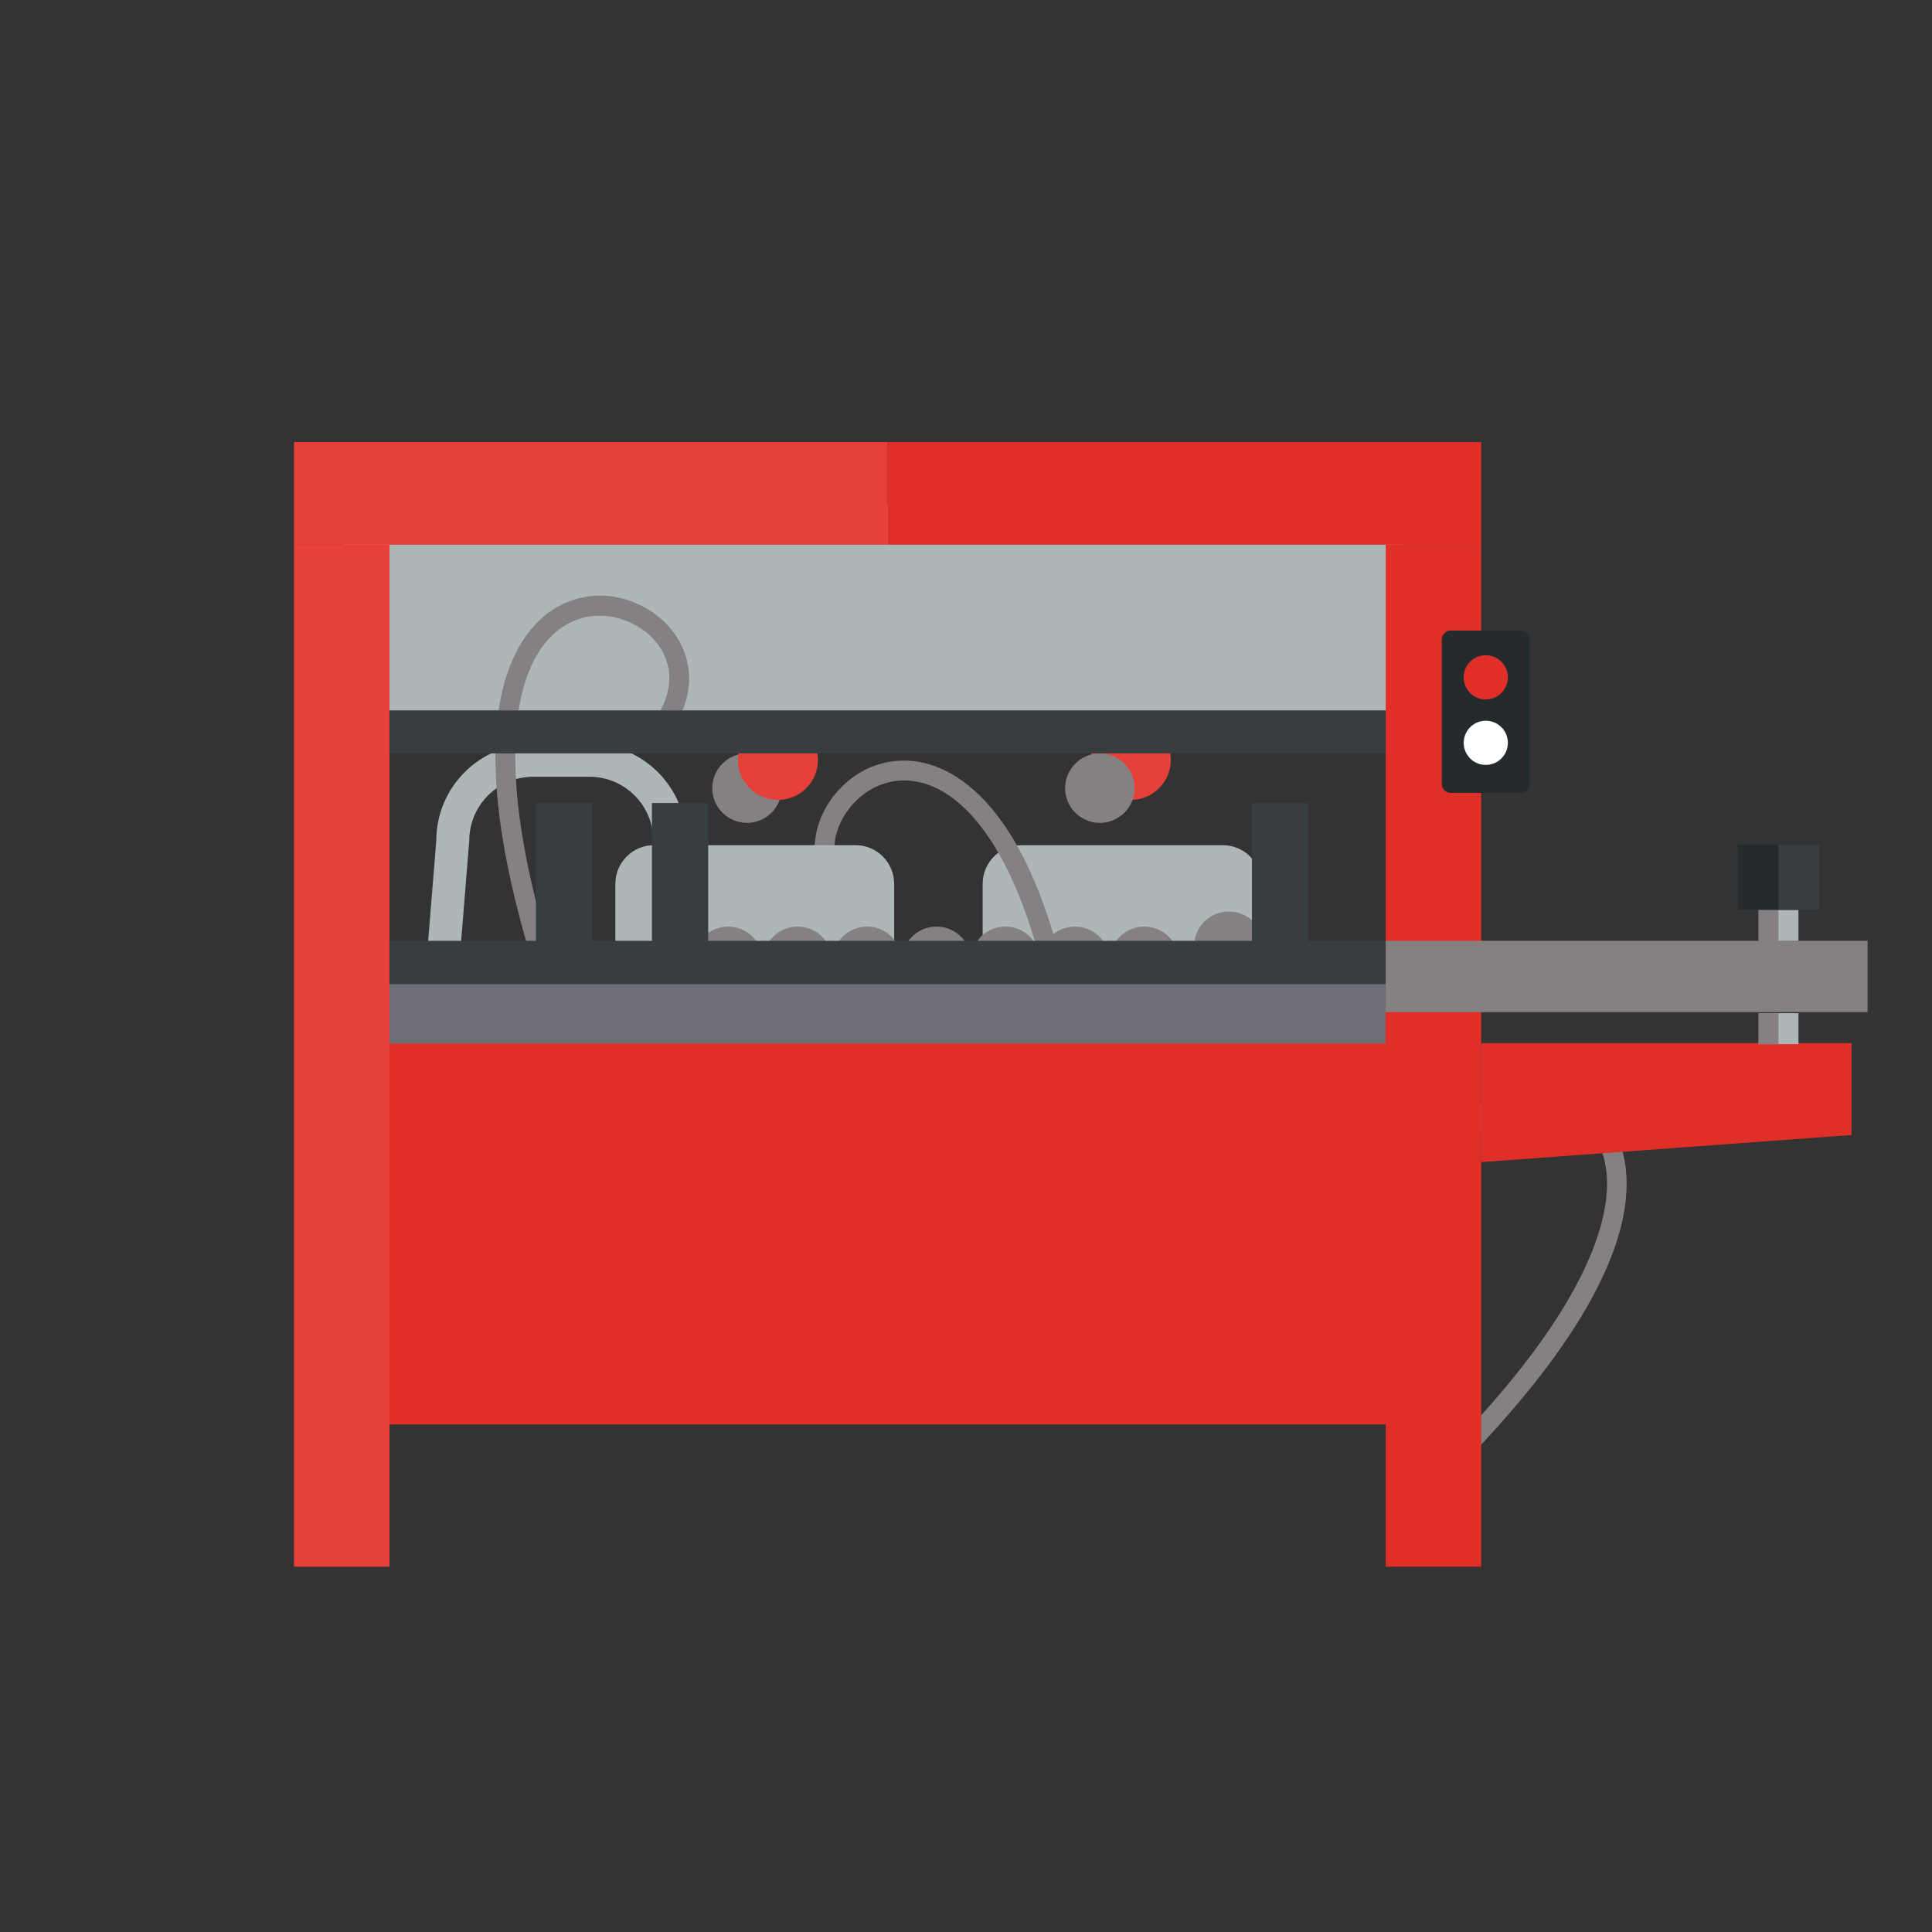 <?xml version="1.0" encoding="UTF-8"?>
<svg id="Layer_1" data-name="Layer 1" xmlns="http://www.w3.org/2000/svg" viewBox="0 0 512 512">
  <rect x="0" y="0" width="512" height="512" fill="#333333" stroke="none"/>
  <path d="m270.65,223.98h53.41c5.65,0,10.24,4.59,10.24,10.24v79.52h-73.88v-79.52c0-5.65,4.58-10.24,10.23-10.24h0Z" style="fill: #aeb7b7;"/>
  <path d="m287.24,288.26c-9.16-75.33-34.93-85.66-45.58-86.6-12.53-1.11-21.97,7.76-24.83,17.08-2.43,7.93-.7,18.8,11.44,25.53l2.55-4.59c-7.98-4.43-11.33-11.68-8.97-19.4,2.19-7.12,9.71-14.24,19.35-13.38,5.74.51,14.33,4.03,22.7,17.96,8.6,14.31,14.7,35.86,18.13,64.04l5.22-.63h0Z" style="fill: #858182;"/>
  <path d="m188.76,208.87c0-5.08,4.12-9.2,9.2-9.2s9.2,4.12,9.2,9.2-4.12,9.2-9.2,9.2-9.2-4.12-9.2-9.2h0Z" style="fill: #858182;"/>
  <polygon points="90.85 188.36 371.68 188.36 371.68 134.02 90.85 134.02 90.85 188.36 90.85 188.36" style="fill: #aeb7b7;"/>
  <path d="m173.31,223.98h53.41c5.65,0,10.24,4.59,10.24,10.24v79.52h-73.88v-79.52c0-5.65,4.58-10.24,10.23-10.24h0Z" style="fill: #aeb7b7;"/>
  <path d="m387.87,387.73c52.94-54.38,44.82-80.93,38.87-89.82-6.99-10.45-19.82-12.25-28.88-8.63-7.7,3.08-15.08,11.25-12.72,24.92l5.18-.89c-1.55-8.99,1.99-16.15,9.49-19.15,6.92-2.76,17.18-1.37,22.56,6.68,3.2,4.79,5.85,13.7.25,28.94-5.76,15.67-18.71,33.94-38.52,54.28l3.77,3.67h0Z" style="fill: #858182;"/>
  <path d="m141.29,197.12h14.94c14.15,0,25.65,11.51,25.65,25.65v76.32c0,2.41-1.96,4.37-4.37,4.37s-4.37-1.95-4.37-4.37v-76.32c0-9.33-7.59-16.92-16.92-16.92h-14.94c-9.33,0-16.92,7.59-16.92,16.92l-6.55,80.84c0,2.41-1.95,4.37-4.37,4.37s-4.37-1.95-4.37-4.37l6.55-80.84c0-14.15,11.51-25.65,25.65-25.65h0Z" style="fill: #aeb7b7;"/>
  <polygon points="103.21 415.2 77.91 415.2 77.91 144.36 103.21 144.36 103.21 415.2 103.21 415.2" style="fill: #e64039;"/>
  <polygon points="77.91 117.15 235.22 117.15 235.22 144.36 77.91 144.36 77.91 117.15 77.91 117.15" style="fill: #e64039;"/>
  <polygon points="367.23 415.2 392.53 415.2 392.53 144.36 367.23 144.36 367.23 415.2 367.23 415.2" style="fill: #e02f29;"/>
  <polygon points="368.15 377.49 368.15 267.93 103.21 267.93 103.21 377.49 368.15 377.49 368.15 377.49" style="fill: #e02f29;"/>
  <polygon points="392.53 117.15 235.22 117.15 235.22 144.36 392.53 144.36 392.53 117.15 392.53 117.15" style="fill: #e02f29;"/>
  <polygon points="490.67 276.42 392.53 276.42 392.53 307.98 490.67 300.79 490.67 276.42 490.67 276.42" style="fill: #e02f29;"/>
  <path d="m384.45,167.1h18.57c1.3,0,2.36,1.06,2.36,2.36v38.31c0,1.3-1.06,2.36-2.36,2.36h-18.57c-1.3,0-2.36-1.06-2.36-2.36v-38.31c0-1.3,1.06-2.36,2.36-2.36h0Z" style="fill: #252a2d;"/>
  <path d="m399.6,196.86c0,3.23-2.62,5.85-5.86,5.85s-5.85-2.62-5.85-5.85,2.62-5.86,5.85-5.86,5.86,2.62,5.86,5.86h0Z" style="fill: #fff;"/>
  <path d="m399.6,179.5c0,3.23-2.62,5.86-5.86,5.86s-5.85-2.62-5.85-5.86,2.62-5.85,5.85-5.85,5.86,2.62,5.86,5.85h0Z" style="fill: #e02f29;"/>
  <path d="m142.22,258.61c-23.04-72.31-3.91-92.43,5.38-97.72,10.93-6.22,23.21-2.1,29.69,5.19,5.51,6.2,8.46,16.8.23,27.98l-4.23-3.11c5.41-7.35,5.44-15.34.07-21.37-4.96-5.56-14.75-8.9-23.16-4.11-5.01,2.85-11.35,9.64-13.16,25.78-1.86,16.59,1.57,38.73,10.19,65.78l-5.01,1.6h0Z" style="fill: #858182;"/>
  <path d="m183.77,254.75c0-5.08,4.12-9.2,9.2-9.2s9.2,4.12,9.2,9.2-4.12,9.2-9.2,9.2-9.2-4.12-9.2-9.2h0Z" style="fill: #858182;"/>
  <path d="m202.18,254.75c0-5.08,4.12-9.2,9.2-9.2s9.2,4.12,9.2,9.2-4.12,9.2-9.2,9.2-9.2-4.12-9.2-9.2h0Z" style="fill: #858182;"/>
  <path d="m220.58,254.75c0-5.08,4.12-9.2,9.2-9.2s9.2,4.12,9.2,9.2-4.12,9.2-9.2,9.2-9.2-4.12-9.2-9.2h0Z" style="fill: #858182;"/>
  <path d="m238.98,254.75c0-5.08,4.12-9.2,9.2-9.2s9.2,4.12,9.2,9.2-4.12,9.2-9.2,9.2-9.2-4.12-9.2-9.2h0Z" style="fill: #858182;"/>
  <path d="m257.25,254.75c0-5.08,4.12-9.2,9.2-9.2s9.2,4.12,9.2,9.2-4.12,9.2-9.2,9.2-9.2-4.12-9.2-9.2h0Z" style="fill: #858182;"/>
  <path d="m275.65,254.75c0-5.08,4.12-9.2,9.2-9.2s9.2,4.12,9.2,9.2-4.12,9.2-9.2,9.2-9.2-4.12-9.2-9.2h0Z" style="fill: #858182;"/>
  <path d="m294.06,254.75c0-5.08,4.12-9.2,9.2-9.2s9.2,4.12,9.2,9.2-4.12,9.2-9.2,9.2-9.2-4.12-9.2-9.2h0Z" style="fill: #858182;"/>
  <path d="m316.45,250.76c0-5.08,4.12-9.2,9.2-9.2s9.2,4.12,9.2,9.2-4.12,9.2-9.2,9.2-9.2-4.12-9.2-9.2h0Z" style="fill: #858182;"/>
  <path d="m213.66,193.87c4.14,4.14,4.14,10.85,0,15-4.14,4.14-10.86,4.14-15,0-4.14-4.15-4.14-10.86,0-15,4.14-4.14,10.86-4.14,15,0h0Z" style="fill: #e64039;"/>
  <path d="m307.18,193.87c4.14,4.14,4.14,10.85,0,15-4.14,4.14-10.86,4.14-15,0-4.14-4.15-4.14-10.86,0-15,4.14-4.14,10.86-4.14,15,0h0Z" style="fill: #e64039;"/>
  <polygon points="142.05 250.06 156.96 250.06 156.96 212.81 142.05 212.81 142.05 250.06 142.05 250.06" style="fill: #383e3f;"/>
  <polygon points="367.2 257.64 103.21 257.64 103.21 276.53 367.2 276.53 367.2 257.64 367.2 257.64" style="fill: #6f6f77;"/>
  <polygon points="367.23 249.33 494.92 249.33 494.92 268.22 367.23 268.22 367.23 249.33 367.23 249.33" style="fill: #858182;"/>
  <polygon points="187.68 250.06 172.77 250.06 172.77 212.81 187.68 212.81 187.68 250.06 187.68 250.06" style="fill: #383e3f;"/>
  <polygon points="346.69 250.06 331.78 250.06 331.78 212.81 346.69 212.81 346.69 250.06 346.69 250.06" style="fill: #383e3f;"/>
  <polygon points="103.21 199.65 367.22 199.65 367.22 188.28 103.21 188.28 103.21 199.65 103.21 199.65" style="fill: #383e3f;"/>
  <polygon points="103.21 260.81 367.22 260.81 367.22 249.33 103.21 249.33 103.21 260.81 103.21 260.81" style="fill: #383e3f;"/>
  <polygon points="466.06 241.13 466.06 249.33 476.61 249.33 476.61 241.13 466.06 241.13 466.06 241.13" style="fill: #aeb7b7;"/>
  <polygon points="454.09 266.17 454.09 250.76 488.59 250.76 488.59 266.17 454.09 266.17 454.09 266.17" style="fill: #858182;"/>
  <polygon points="482.11 241.13 482.11 223.79 471.33 223.79 460.56 223.79 460.56 241.13 482.11 241.13 482.11 241.13" style="fill: #383e3f;"/>
  <polygon points="466.06 249.33 471.33 249.33 471.33 241.13 466.06 241.13 466.06 249.33 466.06 249.33" style="fill: #858182;"/>
  <polygon points="466.06 268.51 466.06 276.71 476.61 276.71 476.61 268.51 466.06 268.51 466.06 268.51" style="fill: #aeb7b7;"/>
  <polygon points="466.06 276.71 471.33 276.71 471.33 268.51 466.06 268.51 466.06 276.71 466.06 276.71" style="fill: #858182;"/>
  <polygon points="460.56 241.13 466.06 241.13 471.33 241.13 471.33 223.79 460.56 223.79 460.56 241.13 460.56 241.13" style="fill: #252a2d;"/>
  <path d="m282.27,208.87c0-5.08,4.12-9.2,9.2-9.2s9.2,4.12,9.2,9.2-4.12,9.2-9.2,9.2-9.2-4.12-9.2-9.2h0Z" style="fill: #858182;"/>
</svg>